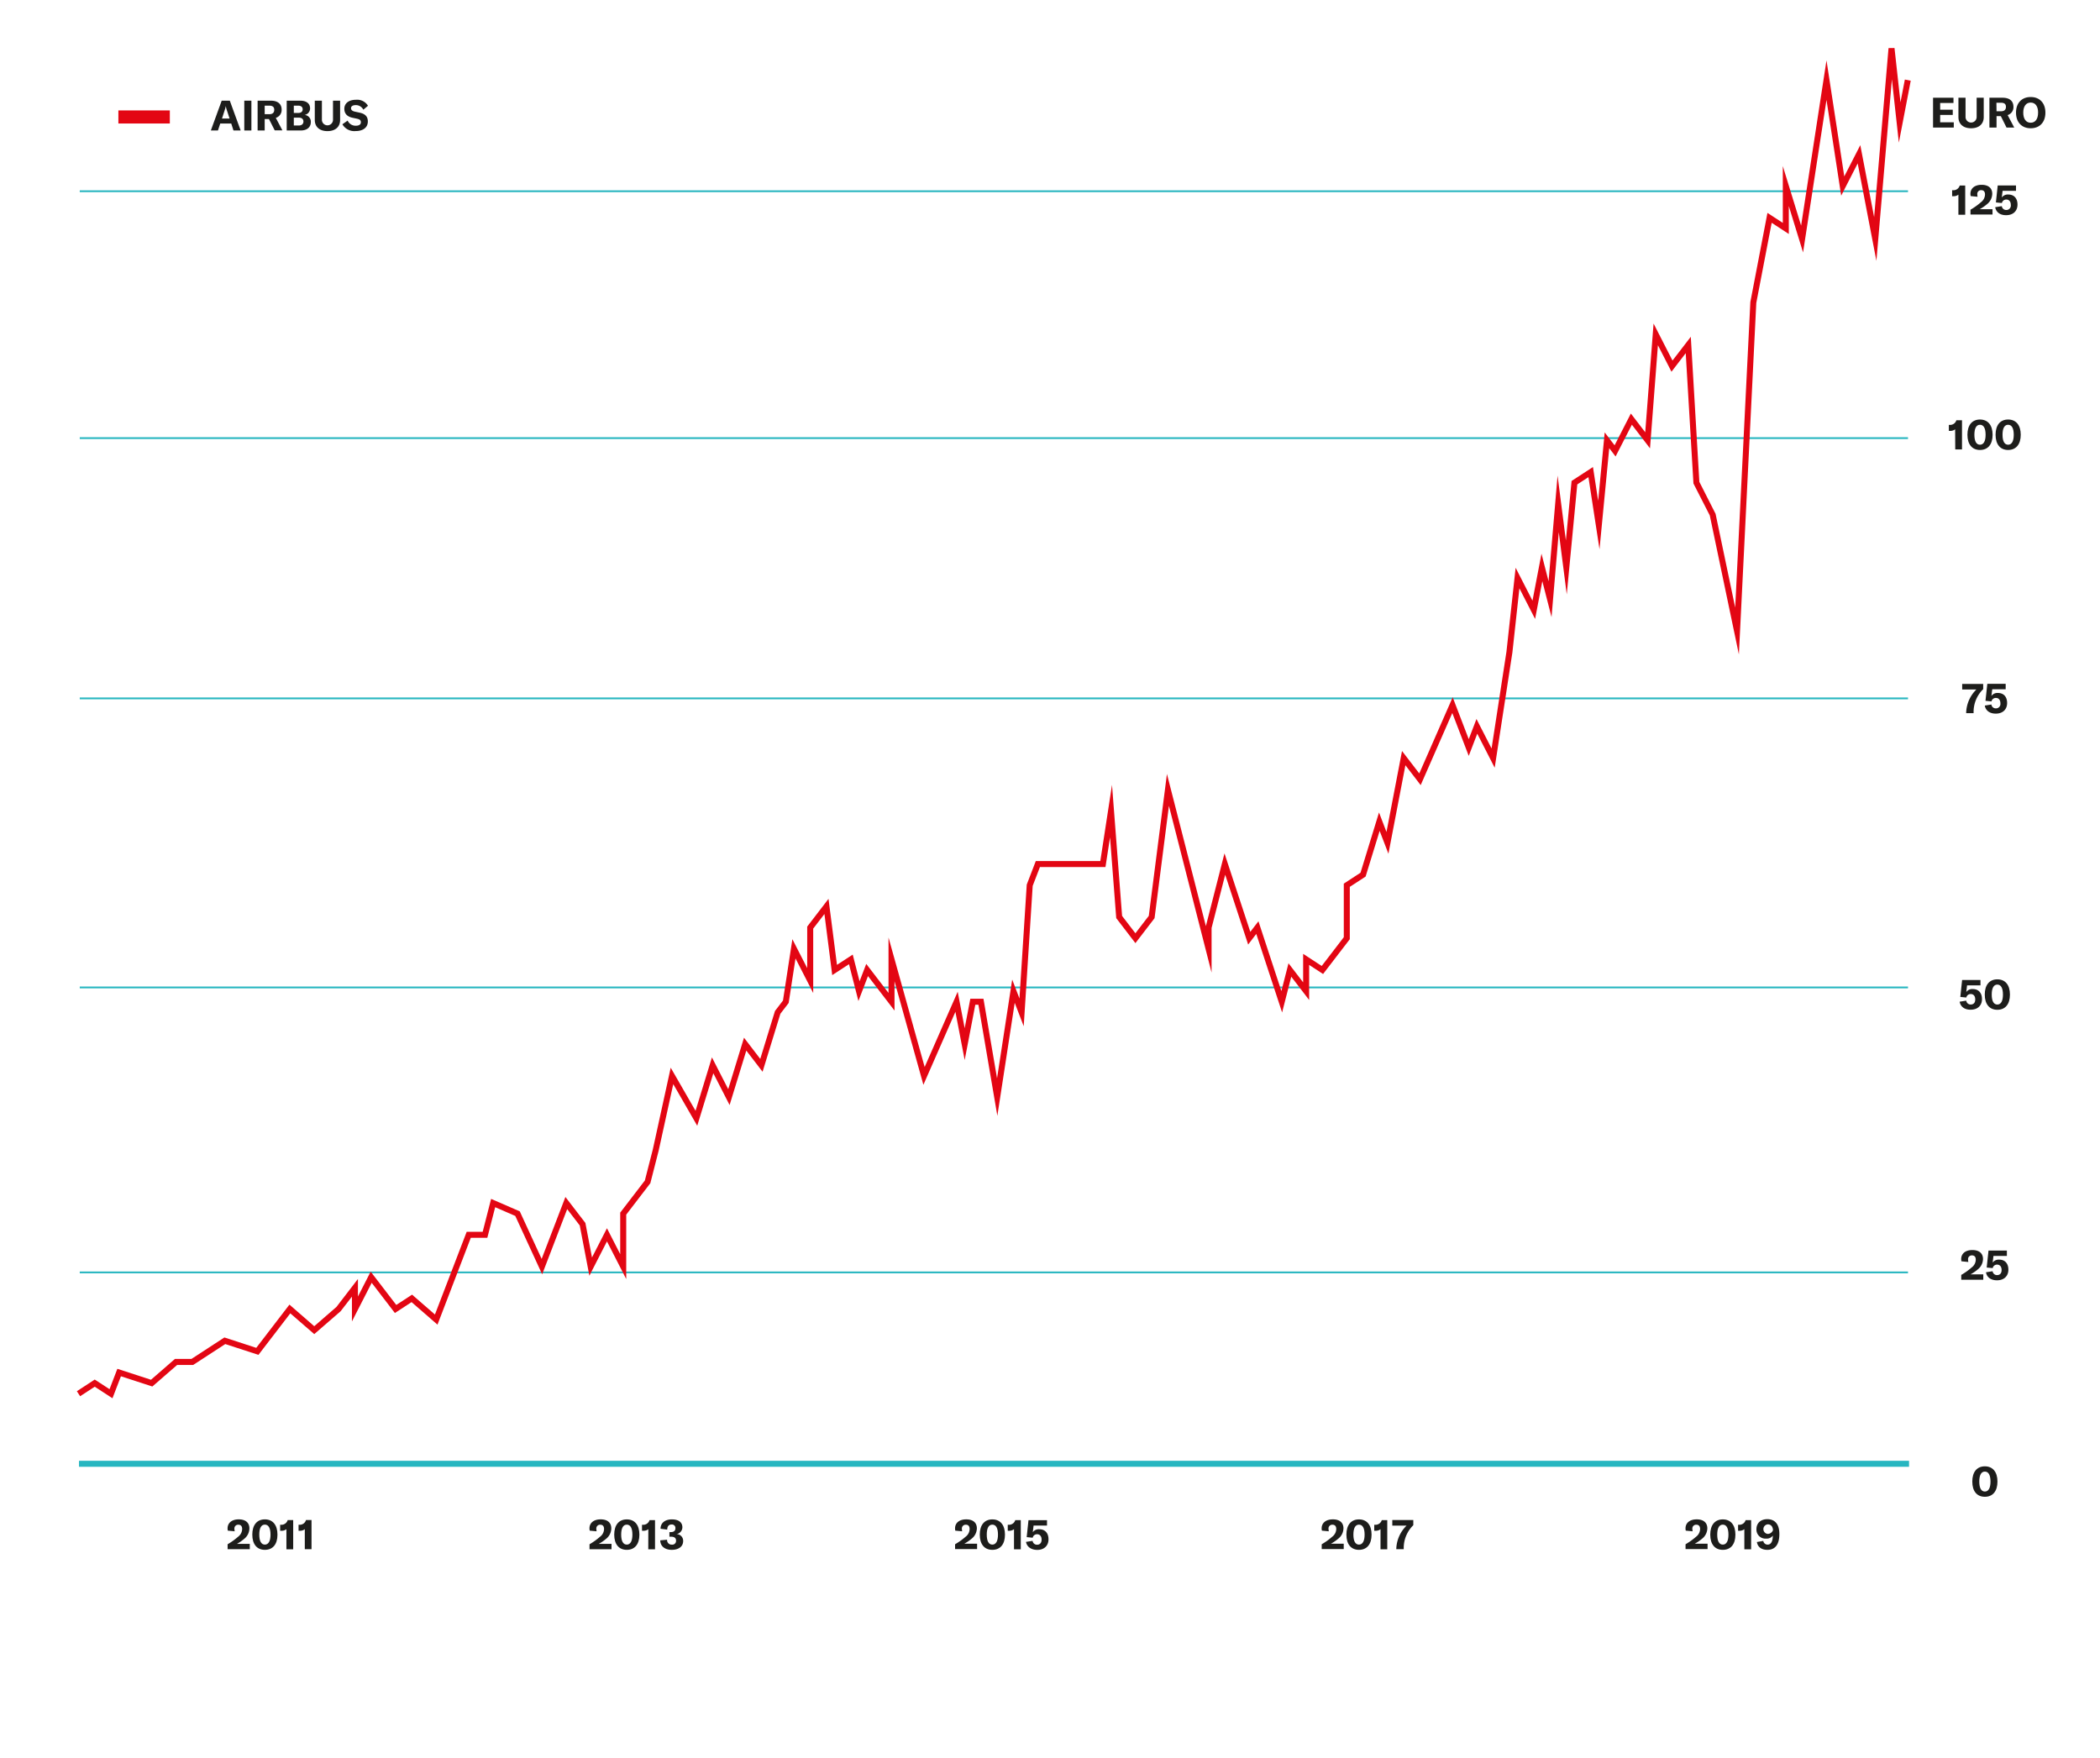 <svg id="Ebene_1" data-name="Ebene 1" xmlns="http://www.w3.org/2000/svg" xmlns:xlink="http://www.w3.org/1999/xlink" viewBox="0 0 700 586"><defs><style>.cls-1{fill:none;}.cls-2{fill:#27b6c0;}.cls-3{clip-path:url(#clip-path);}.cls-4{fill:#e30613;}.cls-5{fill:#1d1d1b;}</style><clipPath id="clip-path"><rect class="cls-1" x="11.68" y="-95.84" width="625.23" height="665.01"/></clipPath></defs><title>chart-howtoplayit-1</title><path class="cls-2" d="M636,488.26H26.58v-.6H636Zm0-63.8H26.58v-.6H636Zm0-95H26.58v-.59H636Zm0-96.35H26.58v-.6H636Zm0-86.76H26.58v-.6H636Zm0-82.3H26.58v-.6H636Z"/><g class="cls-3"><polygon class="cls-4" points="37.49 466.12 31.58 462.27 26.71 465.44 25.62 463.77 31.58 459.88 36.51 463.09 39.12 456.3 50.33 459.95 58.31 453.01 63.81 453.01 74.8 445.85 85.42 449.31 96.48 434.9 104.75 442.1 112.15 435.67 119.31 426.35 119.31 432.2 123.56 423.9 132.09 435.01 137.36 431.58 144.98 438.2 155.56 410.63 160.89 410.63 163.7 399.66 173.26 403.81 180.55 419.66 188.47 399.02 195.13 407.68 197.33 419.19 202.32 409.44 206.74 418.08 206.74 404.23 214.95 393.53 217.61 383.14 223.57 355.92 231.85 370.3 237.31 352.48 242.74 363.08 248 345.92 253.42 352.99 258.33 337.01 260.99 333.54 264.13 313.08 269.07 322.73 269.07 308.88 276.17 299.63 278.99 321.64 284.24 318.22 286.52 327.12 288.75 321.32 296.17 331 296.17 312.51 308.22 355.69 319.23 330.6 321.56 342.76 323.44 332.94 327.82 332.94 332.35 359.47 337.4 326.54 339.82 332.85 342.25 294.88 345.26 287.04 366.77 287.04 370.67 261.63 374.03 305.32 378.47 311.11 382.93 305.3 388.98 258 401.96 308.72 408.16 284.47 416.77 310.64 419.48 307.11 427.13 330.38 429.5 321.11 434.38 327.47 434.38 317.97 440.57 322.01 447.93 312.42 447.93 294.56 453.5 290.93 459.67 270.84 462.16 277.34 467.34 250.35 473.09 257.83 484.23 232.43 489.58 246.4 492.16 239.68 497.19 249.51 502.15 217.25 505.21 189.26 510.83 200.24 513.83 184.57 516.19 193.78 519.19 158.53 521.96 180.16 523.86 160.33 530.99 155.69 532.72 166.94 534.9 144.15 538.2 148.45 543.62 137.85 548.41 144.1 551.19 107.85 557.5 120.19 563.6 112.26 566.45 160.63 571.86 171.29 578.4 202.53 583.45 100.68 589.15 70.97 594.27 74.3 594.27 55.36 600.37 75.21 608.83 20.12 614.76 58.81 620.1 48.38 624.71 72.39 629.51 16.03 631.5 16 633.49 34.12 634.95 26.52 636.91 26.9 632.95 47.55 630.63 26.43 625.47 86.97 619.23 54.47 613.73 65.23 608.83 33.3 601.02 84.15 596.27 68.69 596.27 78 590.56 74.27 585.43 100.99 579.63 218.16 569.93 171.83 564.48 161.17 564.47 160.96 561.91 117.73 557.16 123.92 552.64 115.08 550 149.46 543.96 141.58 538.53 152.17 536.41 149.4 533.17 183.11 529.48 159.06 525.76 161.48 522.25 198.15 519.59 177.4 517.18 205.72 514.11 193.74 511.7 206.33 506.47 196.12 504.13 217.52 498.23 255.93 492.42 244.58 489.58 251.98 484.1 237.69 473.56 261.73 468.47 255.1 462.81 284.6 459.88 276.98 455.2 292.21 449.93 295.64 449.93 313.1 441.03 324.69 436.38 321.66 436.38 333.36 430.42 325.59 427.37 337.51 418.76 311.33 416.05 314.87 408.4 291.6 403.86 309.35 403.86 324.23 389.64 268.63 384.85 306.09 378.47 314.4 372.08 306.07 370.01 279.13 368.49 289.04 346.64 289.04 344.23 295.31 341.24 342.11 338.24 334.29 332.45 371.98 326.14 334.94 325.1 334.94 321.56 353.38 318.47 337.29 307.8 361.63 298.17 327.12 298.17 336.89 289.33 325.38 286.14 333.7 283 321.42 277.41 325.06 274.81 304.69 271.07 309.56 271.07 331.03 265.17 319.5 262.89 334.35 260.13 337.94 254.19 357.28 248.77 350.22 243.2 368.38 237.78 357.78 232.41 375.28 224.42 361.4 219.55 383.6 216.78 394.43 208.74 404.91 208.74 426.38 202.32 413.83 196.46 425.27 193.25 408.52 189.06 403.07 180.72 424.8 171.76 405.34 165.06 402.43 162.44 412.63 156.93 412.63 145.83 441.58 137.19 434.07 131.63 437.7 123.9 427.63 117.31 440.51 117.31 432.24 113.54 437.11 104.75 444.74 96.77 437.81 86.15 451.65 75.09 448.05 64.4 455.01 59.06 455.01 50.78 462.2 40.31 458.79 37.49 466.12"/></g><rect class="cls-2" x="26.33" y="486.96" width="610.02" height="2"/><path class="cls-5" d="M652.8,64.88a2.56,2.56,0,0,1-1.7.53h-.39v-2H651a2.17,2.17,0,0,0,2.24-1.56h1.83v9.74H652.8Z"/><path class="cls-5" d="M656.83,69.91a22.51,22.51,0,0,0,3.51-2.52,3.31,3.31,0,0,0,1.33-2.57c0-.92-.44-1.43-1.26-1.43a1.25,1.25,0,0,0-1.31,1.4,4.06,4.06,0,0,0,.1.8l-2.3-.22a3.35,3.35,0,0,1-.09-.76c0-1.82,1.43-3,3.72-3s3.55,1.11,3.55,3a4.49,4.49,0,0,1-1.75,3.46,14.28,14.28,0,0,1-2.42,1.66h4.26v1.79h-7.34Z"/><path class="cls-5" d="M665.07,69.07l2.2-.35A1.45,1.45,0,0,0,668.74,70a1.48,1.48,0,0,0,1.53-1.69c0-1.08-.55-1.79-1.48-1.79a1.46,1.46,0,0,0-1.49,1.16l-2-.2.61-5.66H672v1.8h-4.47l-.27,2.22a2.47,2.47,0,0,1,2.15-1c1.93,0,3.09,1.27,3.09,3.36s-1.41,3.53-3.75,3.53C666.74,71.77,665.35,70.75,665.07,69.07Z"/><path class="cls-5" d="M651.71,143.11a2.56,2.56,0,0,1-1.7.53h-.39v-2h.26a2.16,2.16,0,0,0,2.24-1.55H654v9.73h-2.25Z"/><path class="cls-5" d="M655.81,144.93c0-3.21,1.55-5.08,4.18-5.08s4.21,1.87,4.21,5.08S662.64,150,660,150,655.81,148.12,655.81,144.93Zm6.06,0c0-2.18-.67-3.33-1.88-3.33s-1.86,1.15-1.86,3.33.67,3.32,1.86,3.32S661.87,147.1,661.87,144.93Z"/><path class="cls-5" d="M665.19,144.93c0-3.21,1.55-5.08,4.18-5.08s4.21,1.87,4.21,5.08S672,150,669.37,150,665.19,148.12,665.19,144.93Zm6.06,0c0-2.18-.67-3.33-1.88-3.33s-1.86,1.15-1.86,3.33.67,3.32,1.86,3.32S671.25,147.1,671.25,144.93Z"/><path class="cls-5" d="M655.39,237.53a11.34,11.34,0,0,1,3.41-7.69h-4.74V228h7v1.74a10.59,10.59,0,0,0-3.2,7.65v.35h-2.46Z"/><path class="cls-5" d="M661.6,235.21l2.2-.36a1.45,1.45,0,0,0,1.47,1.29,1.48,1.48,0,0,0,1.53-1.69c0-1.08-.55-1.79-1.49-1.79a1.46,1.46,0,0,0-1.48,1.16l-2-.2.61-5.66h6.12v1.8h-4.47L663.8,232a2.47,2.47,0,0,1,2.14-1c1.94,0,3.1,1.27,3.1,3.36s-1.42,3.53-3.75,3.53C663.27,237.91,661.88,236.89,661.6,235.21Z"/><path class="cls-5" d="M653.22,333.92l2.2-.35a1.45,1.45,0,0,0,1.47,1.29c1,0,1.52-.63,1.52-1.7s-.54-1.79-1.48-1.79a1.46,1.46,0,0,0-1.49,1.16l-2-.2.6-5.65h6.12v1.79h-4.47l-.26,2.23a2.45,2.45,0,0,1,2.14-1c1.93,0,3.09,1.27,3.09,3.36s-1.41,3.53-3.75,3.53C654.88,336.62,653.5,335.6,653.22,333.92Z"/><path class="cls-5" d="M661.59,331.55c0-3.21,1.55-5.08,4.19-5.08s4.2,1.87,4.2,5.08-1.56,5.07-4.2,5.07S661.59,334.74,661.59,331.55Zm6.06,0c0-2.18-.67-3.33-1.87-3.33s-1.87,1.15-1.87,3.33.67,3.32,1.87,3.32S667.65,333.72,667.65,331.55Z"/><path class="cls-5" d="M653.75,425a21.27,21.27,0,0,0,3.51-2.52,3.28,3.28,0,0,0,1.33-2.56c0-.93-.44-1.43-1.26-1.43a1.25,1.25,0,0,0-1.31,1.4,4.15,4.15,0,0,0,.1.8l-2.3-.23a3.33,3.33,0,0,1-.09-.75c0-1.82,1.43-3,3.72-3s3.55,1.11,3.55,3a4.5,4.5,0,0,1-1.75,3.46,13.72,13.72,0,0,1-2.42,1.65h4.26v1.79h-7.34Z"/><path class="cls-5" d="M662,424.12l2.2-.35a1.46,1.46,0,0,0,1.47,1.29c1,0,1.53-.63,1.53-1.7s-.55-1.79-1.48-1.79a1.46,1.46,0,0,0-1.49,1.16l-2-.19.61-5.66h6.12v1.79h-4.47l-.27,2.23a2.48,2.48,0,0,1,2.15-1c1.93,0,3.09,1.28,3.09,3.36s-1.41,3.53-3.75,3.53C663.66,426.82,662.27,425.8,662,424.12Z"/><path class="cls-5" d="M657.43,493.89c0-3.2,1.56-5.08,4.19-5.08s4.2,1.88,4.2,5.08-1.55,5.07-4.2,5.07S657.43,497.09,657.43,493.89Zm6.07,0c0-2.18-.68-3.33-1.88-3.33s-1.86,1.15-1.86,3.33.67,3.32,1.86,3.32S663.5,496.07,663.5,493.89Z"/><path class="cls-5" d="M75.87,514.79a22.46,22.46,0,0,0,3.52-2.53,3.31,3.31,0,0,0,1.33-2.56c0-.92-.45-1.43-1.26-1.43a1.25,1.25,0,0,0-1.32,1.4,4.06,4.06,0,0,0,.1.8l-2.3-.22a3.33,3.33,0,0,1-.08-.76c0-1.82,1.43-3,3.71-3s3.56,1.11,3.56,3A4.52,4.52,0,0,1,81.38,513,14.82,14.82,0,0,1,79,514.65h4.26v1.79H75.87Z"/><path class="cls-5" d="M84.1,511.58c0-3.21,1.56-5.09,4.19-5.09s4.2,1.88,4.2,5.09-1.55,5.07-4.2,5.07S84.1,514.77,84.1,511.58Zm6.07,0c0-2.19-.67-3.34-1.88-3.34s-1.86,1.15-1.86,3.34.67,3.32,1.86,3.32S90.17,513.75,90.17,511.58Z"/><path class="cls-5" d="M95.47,509.76a2.52,2.52,0,0,1-1.69.53h-.4v-2h.27a2.16,2.16,0,0,0,2.24-1.56h1.84v9.74H95.47Z"/><path class="cls-5" d="M101.6,509.76a2.52,2.52,0,0,1-1.69.53h-.39v-2h.26A2.16,2.16,0,0,0,102,506.7h1.84v9.74H101.6Z"/><path class="cls-5" d="M651.26,40.77v1.75h-6.91V32.58h6.81v1.75h-4.44v2.24h4.2v1.74h-4.2v2.46Z"/><path class="cls-5" d="M655.18,32.58V39a1.85,1.85,0,1,0,3.7,0V32.58h2.36v6.47c0,2.27-1.57,3.71-4.21,3.71s-4.22-1.44-4.22-3.71V32.58Z"/><path class="cls-5" d="M666.94,38.71h-1.43v3.81h-2.37V32.58h4.37c2.52,0,3.64,1.23,3.64,3.05a2.73,2.73,0,0,1-1.94,2.73l2.2,4.16h-2.57Zm-1.43-1.62H667c1.14,0,1.65-.56,1.65-1.46s-.49-1.38-1.65-1.38h-1.53Z"/><path class="cls-5" d="M672,37.55c0-3.21,1.92-5.21,4.9-5.21s4.9,2,4.9,5.21-1.91,5.21-4.9,5.21S672,40.75,672,37.55Zm7.37,0c0-2.1-.91-3.36-2.47-3.36s-2.48,1.26-2.48,3.36.93,3.36,2.48,3.36S679.36,39.65,679.36,37.55Z"/><path class="cls-5" d="M77.08,41.18H73.41l-.76,2.32H70.28l3.62-9.94h2.7l3.62,9.94H77.83Zm-.55-1.67-.91-2.77a8.34,8.34,0,0,1-.36-1.4h0a9.36,9.36,0,0,1-.37,1.4L74,39.51Z"/><path class="cls-5" d="M81.43,43.5V33.56H83.8V43.5Z"/><path class="cls-5" d="M89.66,39.69H88.23V43.5H85.87V33.56h4.37c2.52,0,3.64,1.23,3.64,3a2.74,2.74,0,0,1-1.95,2.73l2.2,4.16H91.57Zm-1.43-1.62h1.53c1.15,0,1.65-.56,1.65-1.46s-.49-1.39-1.65-1.39H88.23Z"/><path class="cls-5" d="M103.61,40.7c0,1.57-1.11,2.8-3.38,2.8H95.57V33.56h4.48c2.27,0,3.31,1.1,3.31,2.56a2.22,2.22,0,0,1-1.8,2.2A2.25,2.25,0,0,1,103.61,40.7Zm-5.67-5.48v2.43h1.48c1.06,0,1.47-.55,1.47-1.22s-.45-1.21-1.47-1.21Zm3.2,5.29c0-.78-.52-1.29-1.51-1.29H97.94v2.62h1.63C100.65,41.84,101.14,41.26,101.14,40.51Z"/><path class="cls-5" d="M107.3,33.56v6.37a1.85,1.85,0,1,0,3.7,0V33.56h2.37V40c0,2.27-1.57,3.71-4.22,3.71s-4.22-1.44-4.22-3.71V33.56Z"/><path class="cls-5" d="M114.13,41.43l1.75-1.23a2.89,2.89,0,0,0,2.71,1.71c1,0,1.7-.35,1.7-1.14s-.43-1-1.44-1.23l-1.33-.28c-1.74-.38-2.74-1.32-2.74-3,0-1.82,1.48-3,3.88-3a4.2,4.2,0,0,1,4,2l-1.55,1.31a2.77,2.77,0,0,0-2.56-1.53c-.94,0-1.54.39-1.54,1s.39,1,1.44,1.21l1.45.31c1.76.39,2.71,1.23,2.71,2.94,0,1.89-1.45,3.19-4.06,3.19A4.58,4.58,0,0,1,114.13,41.43Z"/><rect class="cls-4" x="39.46" y="36.81" width="17.15" height="4.36"/><path class="cls-5" d="M196.51,514.79a22.34,22.34,0,0,0,3.51-2.52,3.29,3.29,0,0,0,1.33-2.57c0-.92-.44-1.43-1.26-1.43a1.25,1.25,0,0,0-1.31,1.4,4.89,4.89,0,0,0,.09.8l-2.29-.22a3.35,3.35,0,0,1-.09-.76c0-1.82,1.43-3,3.72-3s3.55,1.1,3.55,3A4.48,4.48,0,0,1,202,513a14.28,14.28,0,0,1-2.42,1.66h4.26v1.79h-7.34Z"/><path class="cls-5" d="M204.74,511.58c0-3.21,1.55-5.08,4.19-5.08s4.2,1.87,4.2,5.08-1.56,5.07-4.2,5.07S204.74,514.77,204.74,511.58Zm6.06,0c0-2.19-.67-3.33-1.87-3.33s-1.87,1.14-1.87,3.33.68,3.32,1.87,3.32S210.8,513.75,210.8,511.58Z"/><path class="cls-5" d="M216.11,509.76a2.56,2.56,0,0,1-1.7.53H214v-2h.27a2.17,2.17,0,0,0,2.24-1.55h1.83v9.73h-2.25Z"/><path class="cls-5" d="M220.08,513.48l2.29-.21a1.49,1.49,0,0,0,1.56,1.64,1.25,1.25,0,0,0,1.42-1.34c0-.86-.55-1.3-1.68-1.3h-.53v-1.54h.5c1,0,1.5-.47,1.5-1.29a1.16,1.16,0,0,0-1.3-1.24c-.91,0-1.43.63-1.43,1.71l-2.23-.29c0-1.91,1.47-3.12,3.77-3.12s3.51,1,3.51,2.67a2.32,2.32,0,0,1-1.94,2.23,2.23,2.23,0,0,1,2.2,2.32c0,1.8-1.49,2.93-3.8,2.93S220.11,515.43,220.08,513.48Z"/><path class="cls-5" d="M318.36,514.79a22.48,22.48,0,0,0,3.52-2.52,3.32,3.32,0,0,0,1.33-2.57c0-.92-.45-1.43-1.26-1.43a1.26,1.26,0,0,0-1.32,1.4,4.06,4.06,0,0,0,.1.8l-2.3-.22a4,4,0,0,1-.08-.76c0-1.82,1.43-3,3.71-3s3.56,1.1,3.56,3a4.52,4.52,0,0,1-1.75,3.45,14.82,14.82,0,0,1-2.43,1.66h4.26v1.79h-7.34Z"/><path class="cls-5" d="M326.59,511.58c0-3.21,1.56-5.08,4.19-5.08s4.21,1.87,4.21,5.08-1.56,5.07-4.21,5.07S326.59,514.77,326.59,511.58Zm6.07,0c0-2.19-.67-3.33-1.88-3.33s-1.86,1.14-1.86,3.33.67,3.32,1.86,3.32S332.66,513.75,332.66,511.58Z"/><path class="cls-5" d="M338,509.76a2.52,2.52,0,0,1-1.69.53h-.39v-2h.26a2.16,2.16,0,0,0,2.24-1.55h1.84v9.73H338Z"/><path class="cls-5" d="M342,514l2.2-.35a1.45,1.45,0,0,0,1.47,1.29c1,0,1.53-.64,1.53-1.7s-.55-1.79-1.49-1.79a1.46,1.46,0,0,0-1.48,1.16l-2-.2.6-5.65H349v1.79h-4.47l-.27,2.23a2.45,2.45,0,0,1,2.14-1c1.94,0,3.1,1.27,3.1,3.36s-1.42,3.53-3.75,3.53C343.69,516.65,342.3,515.63,342,514Z"/><path class="cls-5" d="M440.57,514.79a21.87,21.87,0,0,0,3.51-2.52,3.31,3.31,0,0,0,1.34-2.57c0-.92-.45-1.43-1.27-1.43a1.25,1.25,0,0,0-1.31,1.4,4.06,4.06,0,0,0,.1.8l-2.3-.22a3.35,3.35,0,0,1-.09-.76c0-1.82,1.43-3,3.72-3s3.55,1.1,3.55,3a4.48,4.48,0,0,1-1.75,3.45,14.28,14.28,0,0,1-2.42,1.66h4.26v1.79h-7.34Z"/><path class="cls-5" d="M448.8,511.58c0-3.21,1.56-5.08,4.19-5.08s4.2,1.87,4.2,5.08-1.55,5.07-4.2,5.07S448.8,514.77,448.8,511.58Zm6.07,0c0-2.19-.68-3.33-1.88-3.33s-1.86,1.14-1.86,3.33.67,3.32,1.86,3.32S454.87,513.75,454.87,511.58Z"/><path class="cls-5" d="M460.17,509.76a2.53,2.53,0,0,1-1.7.53h-.39v-2h.27a2.16,2.16,0,0,0,2.24-1.55h1.83v9.73h-2.25Z"/><path class="cls-5" d="M465.43,516.27a11.35,11.35,0,0,1,3.42-7.69H464.1v-1.87h7v1.73a10.59,10.59,0,0,0-3.19,7.65v.35h-2.47Z"/><path class="cls-5" d="M561.85,514.79a22.48,22.48,0,0,0,3.52-2.52,3.32,3.32,0,0,0,1.33-2.57c0-.92-.45-1.43-1.26-1.43a1.26,1.26,0,0,0-1.32,1.4,4.06,4.06,0,0,0,.1.8l-2.3-.22a3.33,3.33,0,0,1-.08-.76c0-1.82,1.43-3,3.71-3s3.56,1.1,3.56,3a4.52,4.52,0,0,1-1.75,3.45,14.82,14.82,0,0,1-2.43,1.66h4.26v1.79h-7.34Z"/><path class="cls-5" d="M570.08,511.58c0-3.21,1.56-5.08,4.19-5.08s4.2,1.87,4.2,5.08-1.55,5.07-4.2,5.07S570.08,514.77,570.08,511.58Zm6.07,0c0-2.19-.67-3.33-1.88-3.33s-1.86,1.14-1.86,3.33.67,3.32,1.86,3.32S576.15,513.75,576.15,511.58Z"/><path class="cls-5" d="M581.45,509.76a2.52,2.52,0,0,1-1.69.53h-.4v-2h.27a2.16,2.16,0,0,0,2.24-1.55h1.84v9.73h-2.26Z"/><path class="cls-5" d="M593.12,511.41c0,3.24-1.25,5.24-4,5.24-1.93,0-3.21-.91-3.49-2.61l2.13-.37a1.43,1.43,0,0,0,1.47,1.23c1.13,0,1.7-1.11,1.71-3a2.48,2.48,0,0,1-2.19,1,3,3,0,0,1-3.27-3.15c0-2,1.41-3.33,3.69-3.33C591.73,506.5,593.12,508.16,593.12,511.41ZM591,510.07c-.06-1-.57-1.92-1.73-1.92a1.6,1.6,0,0,0,0,3.19A1.9,1.9,0,0,0,591,510.07Z"/></svg>